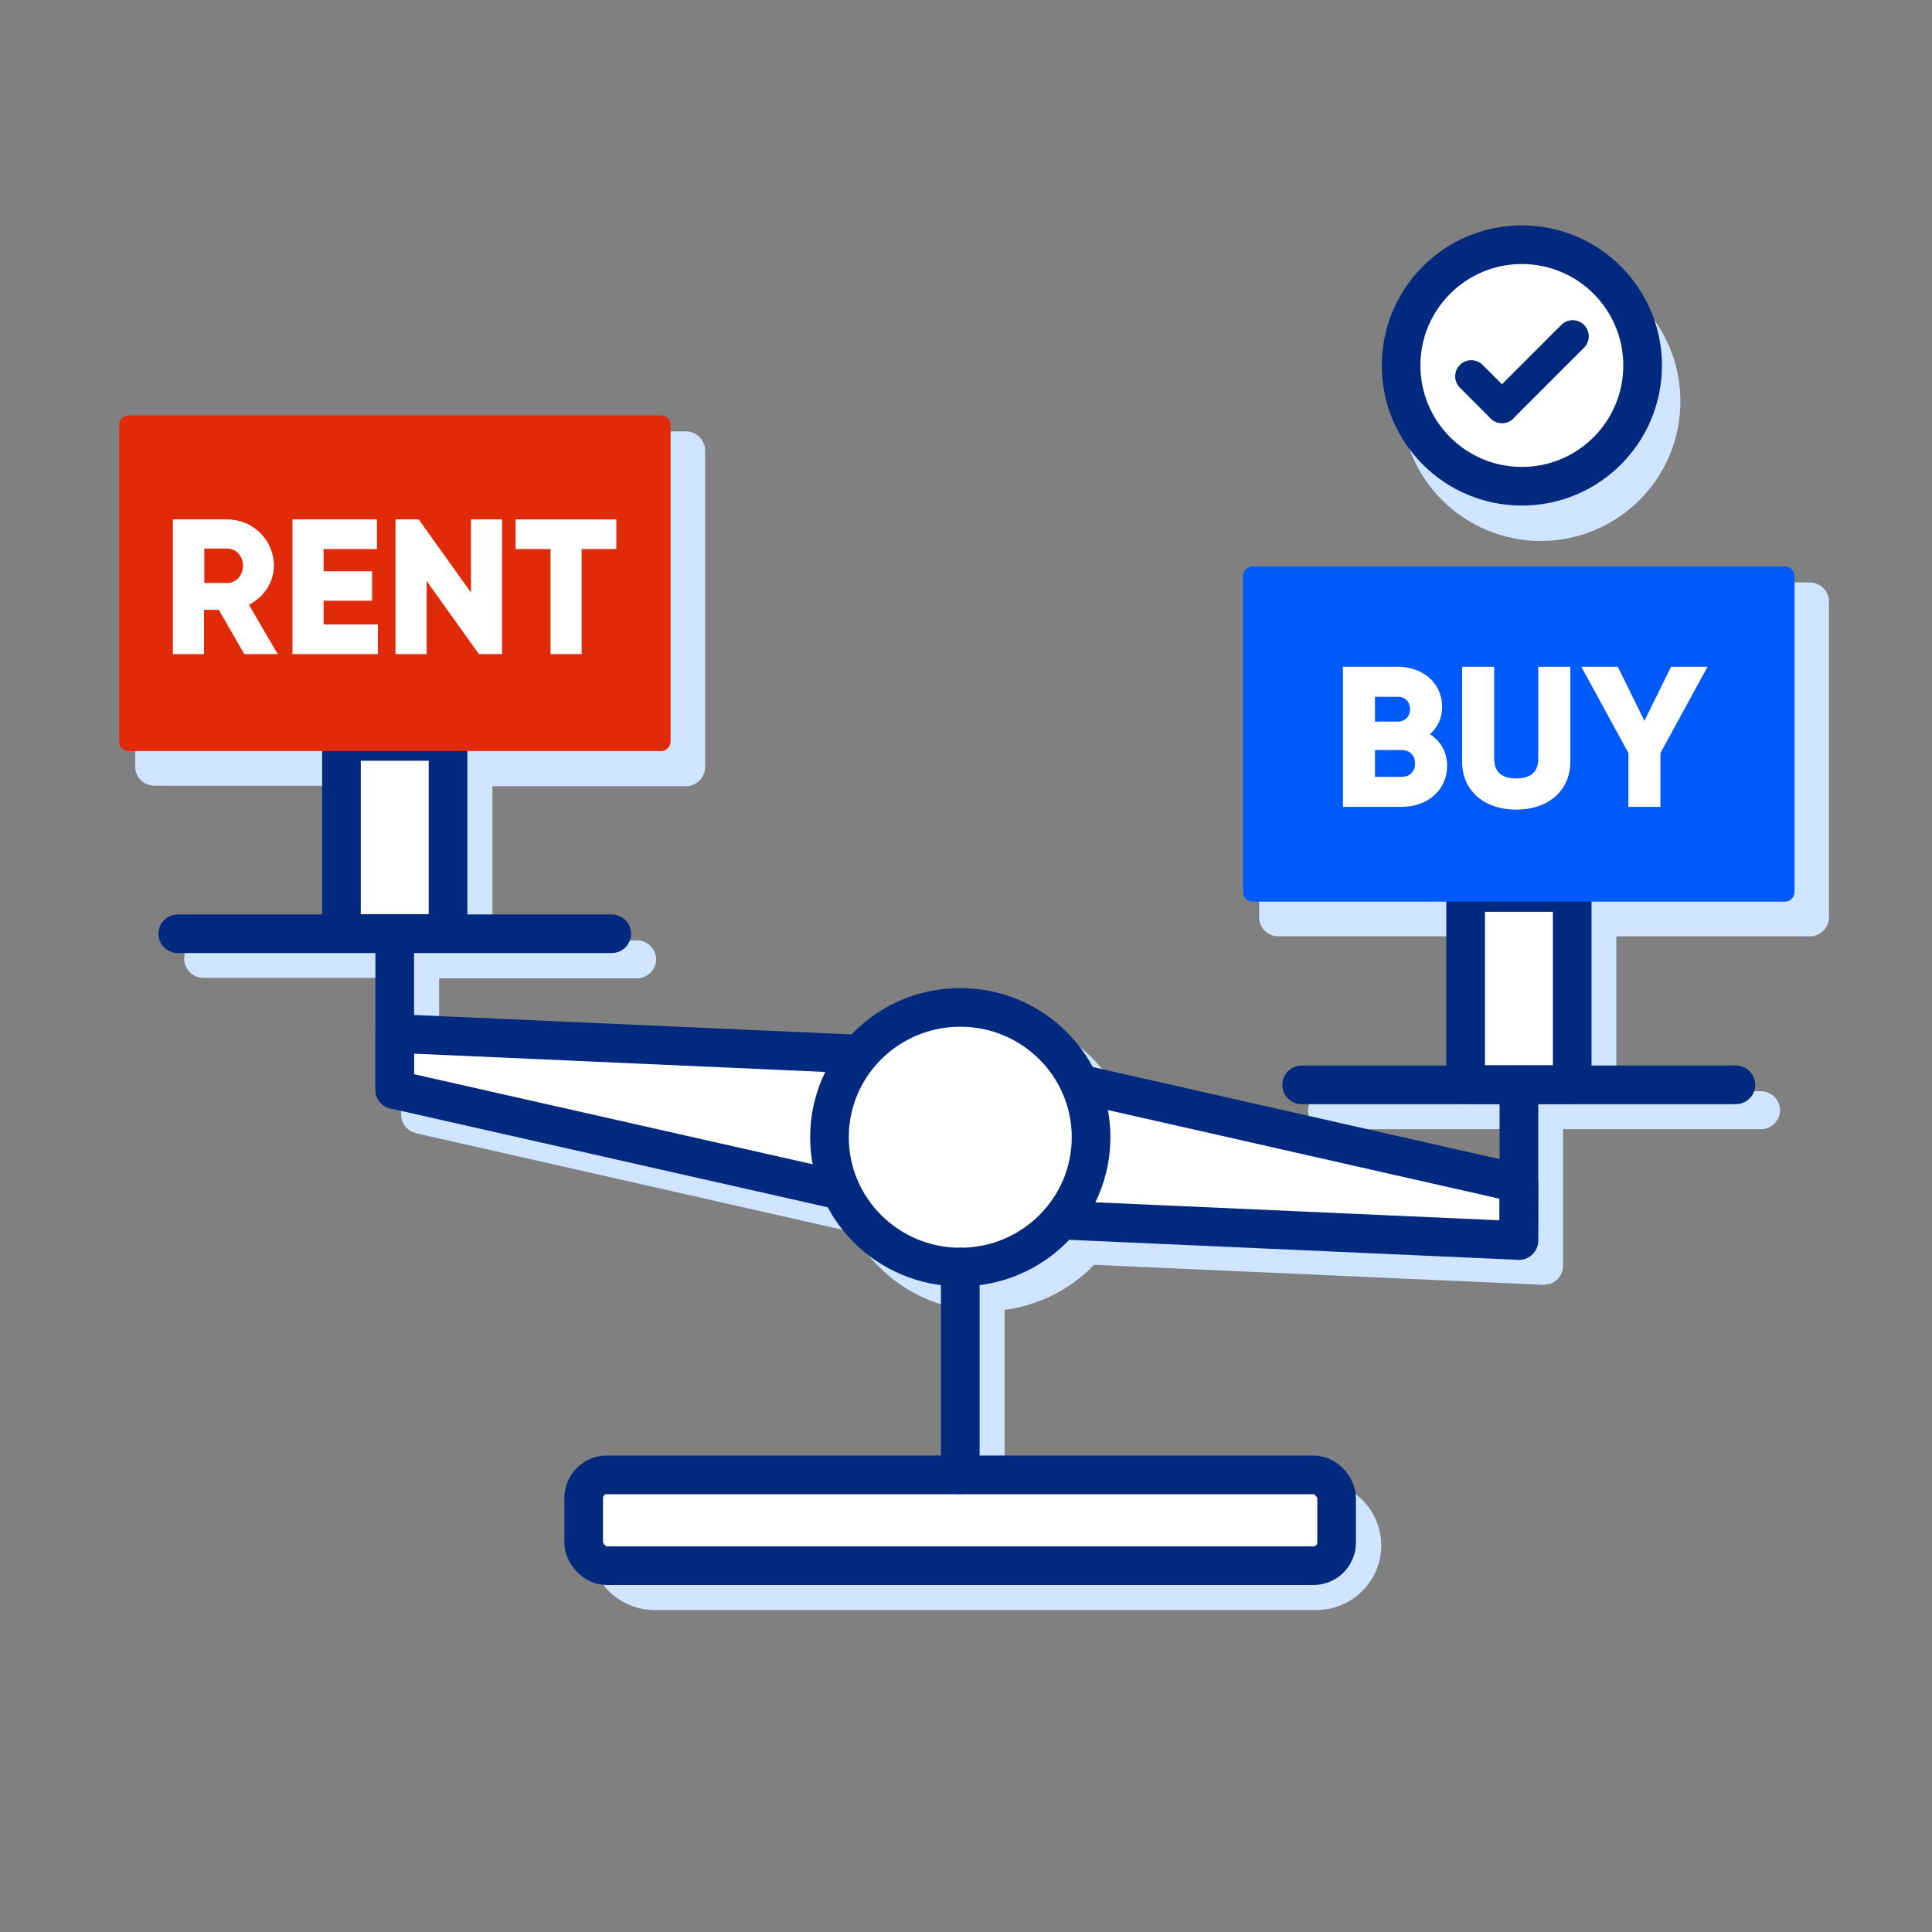 <svg height="150" viewBox="0 0 150 150" width="150" xmlns="http://www.w3.org/2000/svg"><rect x="0" y="0" width="150" height="150" fill="#808080" stroke="none"/><g fill="none" fill-rule="nonzero"><g><g transform="translate(10 33)"><path d="m130.555 12.222h-41.314c-.812 0-1.485.668-1.485 1.474v24.523c0 .806.673 1.474 1.485 1.474h15.025v12.026h-11.224c-.812 0-1.485.668-1.485 1.474s.673 1.474 1.485 1.474h15.362v4.323l-31.614-7.152c-1.96-3.655-5.84-6.131-10.274-6.131-3.326 0-6.315 1.395-8.433 3.616l-33.99-1.513v-4.853h15.362c.812 0 1.485-.668 1.485-1.474 0-.806-.673-1.474-1.485-1.474h-11.224v-11.967h15.025c.812 0 1.485-.668 1.485-1.474v-24.601c0-.806-.673-1.474-1.485-1.474h-41.275c-.812 0-1.485.668-1.485 1.474v24.562c0 .806.673 1.474 1.485 1.474h15.025v11.967h-11.224c-.812 0-1.485.668-1.485 1.474s.673 1.474 1.485 1.474h15.362v10.63c0 .196.04.373.099.531.02.059.059.098.079.157.059.098.119.196.198.295.04.059.099.098.158.138.079.079.178.138.277.177.059.039.139.059.198.079.04 0 .079.039.139.059l33.95 7.683c1.742 3.223 4.989 5.541 8.789 6.032v13.283h-24.191c-2.771 0-5.048 2.24-5.048 5.011 0 2.771 2.257 5.011 5.048 5.011h51.351c2.771 0 5.048-2.24 5.048-5.011 0-2.771-2.257-5.011-5.048-5.011h-24.191v-13.283c2.712-.354 5.147-1.631 6.948-3.498l34.861 1.552h.059c.079 0 .139-.039.218-.039.119 0 .218-.02.317-.059.158-.059.317-.157.436-.275 0 0 .02 0 .04-.02.277-.275.475-.648.475-1.061v-10.63h15.362c.812 0 1.485-.668 1.485-1.474s-.673-1.474-1.485-1.474h-11.224v-12.026h15.025c.812 0 1.485-.668 1.485-1.474v-24.523c0-.806-.673-1.474-1.485-1.474z" fill="#cee4ff"/><g stroke-linecap="round" stroke-linejoin="round"><path d="m103.791 36.293h8.275v14.914h-8.275z" fill="#fff" stroke="#012a7e" stroke-width="3"/><path d="m63.783 61.346-43.136-9.746v-4.362l44.66 1.985 42.621 9.648-.02 4.441z" fill="#fff" stroke="#012a7e" stroke-width="3"/><rect fill="#fff" height="7.054" rx="1.8" stroke="#012a7e" stroke-width="3" width="58.458" x="35.316" y="81.507"/><ellipse cx="64.555" cy="55.294" fill="#fff" rx="10.155" ry="10.08" stroke="#012a7e" stroke-width="3"/><path d="m37.494 39.496h-33.693" fill="#fff" stroke="#012a7e" stroke-width="3"/><path d="m124.774 51.227h-33.713" fill="#fff" stroke="#012a7e" stroke-width="3"/><path d="m64.555 65.375v16.132" fill="#fff" stroke="#012a7e" stroke-width="3"/><path d="m20.647 51.6v-12.104" fill="#fff" stroke="#012a7e" stroke-width="3"/><path d="m107.928 63.311v-12.085" fill="#fff" stroke="#012a7e" stroke-width="3"/><path d="m87.261 11.731h41.314v24.523h-41.314z" fill="#005af7" stroke="#005af7" stroke-width="1.5"/><path d="m16.51 24.562h8.275v14.914h-8.275z" fill="#fff" stroke="#012a7e" stroke-width="3"/><path d="m0 0h41.314v24.562h-41.314z" fill="#e02b0b" stroke="#e02b0b" stroke-width="1.5"/></g><g fill="#fff" transform="translate(3.425 7.329)"><path d="m3.563 7.015h-1.148v3.439h-2.415v-10.454h4.217c1.999 0 3.623 1.592 3.623 3.596 0 1.277-.792 2.456-1.94 3.026l2.237 3.832h-2.593zm-1.128-2.083h1.801c.653 0 1.208-.589 1.208-1.336s-.534-1.336-1.208-1.336h-1.801v2.692z"/><path d="m15.916 8.155v2.299h-6.632v-10.454h6.552v2.299h-4.137v1.729h3.761v2.279h-3.761v1.847z"/><path d="m25.557 0v10.454h-1.801l-4.058-5.679v5.679h-2.415v-10.454h1.801l4.058 5.679v-5.679z"/><path d="m34.445 2.299h-2.712v8.155h-2.415v-8.155h-2.712v-2.299h7.819v2.299z"/></g></g><g fill="#fff" transform="translate(104.266 51.768)"><path d="m6.75 5.236c.591-.513.949-1.227.949-2.129 0-1.88-1.54-3.108-3.437-3.108h-4.262v10.876h4.573c1.944 0 3.515-1.259 3.515-3.185 0-1.103-.529-1.942-1.338-2.455zm-4.262 3.31v-2.082h2.084c.622 0 1.027.435 1.027 1.041 0 .606-.404 1.041-1.027 1.041zm0-4.288v-1.927h1.773c.575 0 .949.404.949.963s-.389.963-.949.963z"/><path d="m13.454 11.094c2.395 0 4.199-1.398 4.199-3.729v-7.365h-2.489v7.147c0 .824-.389 1.523-1.711 1.523-1.322 0-1.711-.699-1.711-1.523v-7.147h-2.489v7.365c0 2.331 1.804 3.729 4.199 3.729z"/><path d="m24.652 6.697 3.655-6.697h-2.831l-2.069 4.195-2.069-4.195h-2.831l3.655 6.697v4.18h2.489z"/></g></g><circle cx="119.626" cy="31.159" fill="#cee4ff" r="10.841"/><g fill="#fff" stroke="#012a7e" stroke-linecap="round" stroke-linejoin="round"><circle cx="118.156" cy="28.376" r="9.376" stroke-width="3"/><path d="m116.612 31.599 5.489-5.489" stroke-width="2.5"/><path d="m116.612 31.599-2.383-2.383" stroke-width="2.5"/></g></g></svg>